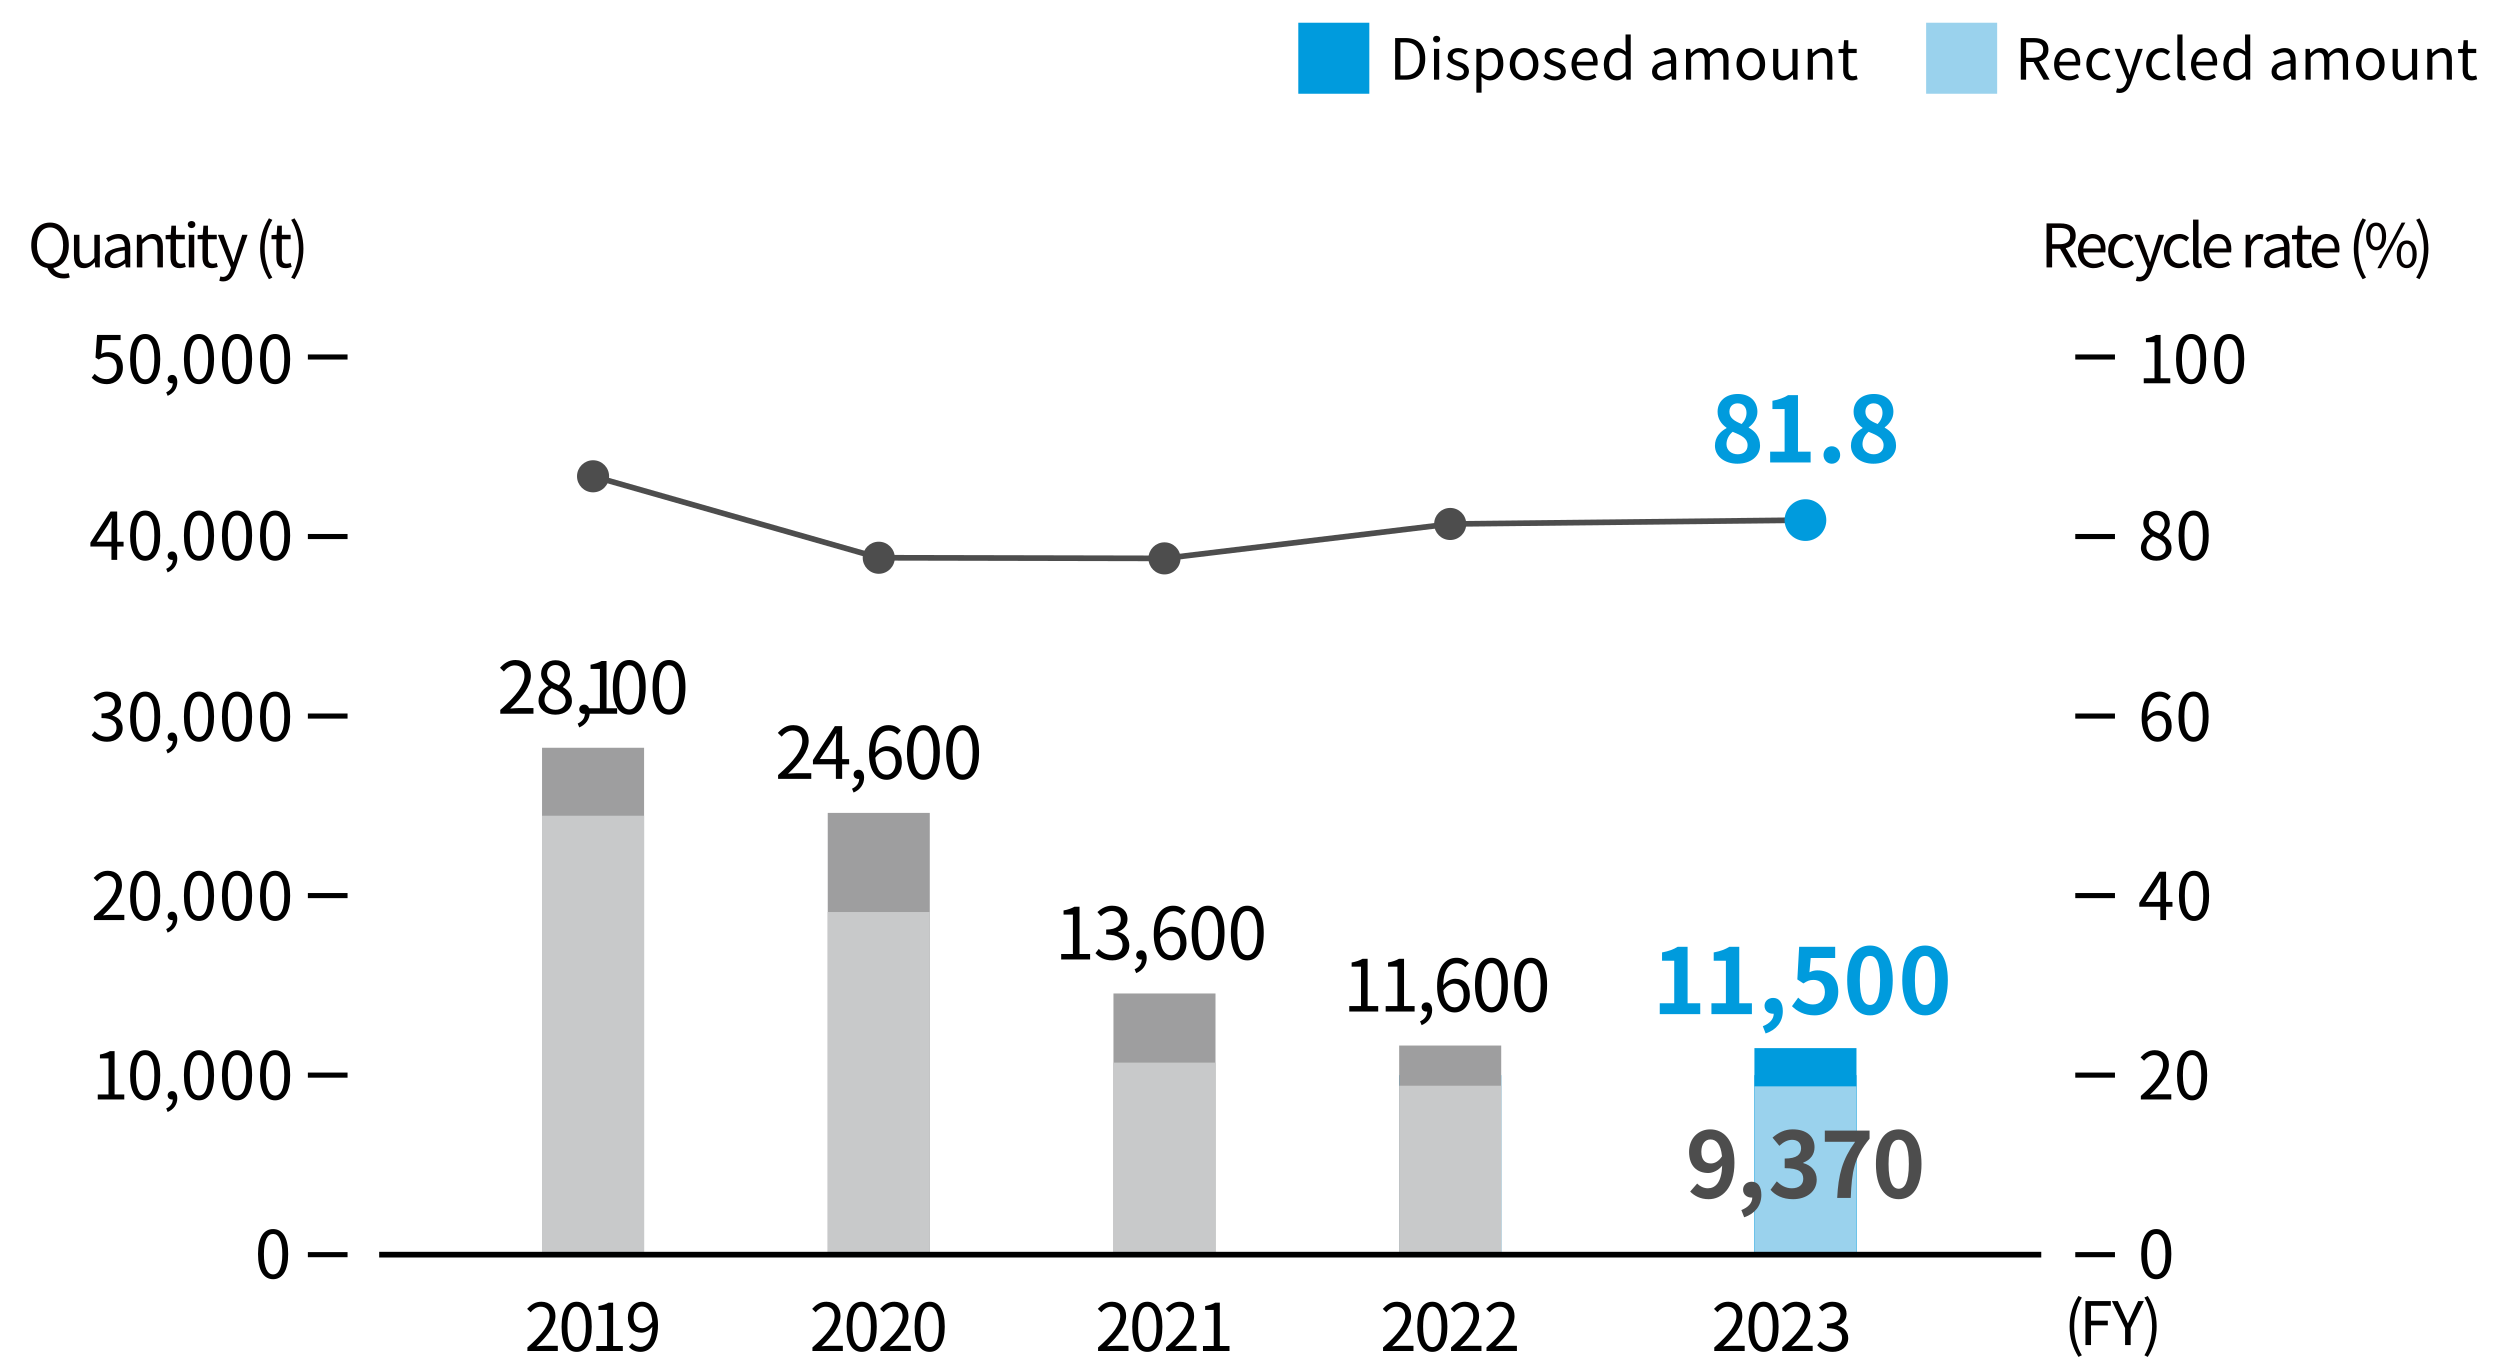 <svg viewBox="0 0 440 240" xmlns="http://www.w3.org/2000/svg"><path d="m245.544 6.698h1.84c2.248 0 3.458 1.31 3.458 3.639s-1.21 3.688-3.418 3.688h-1.88v-7.326zm1.76 6.567c1.729 0 2.578-1.079 2.578-2.928 0-1.859-.85-2.889-2.578-2.889h-.83v5.816h.83z"/><path d="m252.215 6.889c0-.37.27-.59.629-.59s.63.22.63.59c0 .34-.27.589-.63.589s-.629-.249-.629-.589zm.17 1.709h.909v5.427h-.909z"/><path d="m254.524 13.404.45-.6c.47.38.959.64 1.609.64.719 0 1.069-.38 1.069-.85 0-.549-.64-.799-1.239-1.029-.76-.279-1.619-.649-1.619-1.568 0-.86.689-1.54 1.868-1.54.67 0 1.26.28 1.689.61l-.439.59c-.38-.28-.76-.48-1.25-.48-.68 0-.989.36-.989.78 0 .52.59.709 1.199.939.79.3 1.659.619 1.659 1.648 0 .88-.699 1.609-1.979 1.609-.77 0-1.51-.319-2.029-.75z"/><path d="m259.843 8.598h.749l.08.619h.03c.489-.399 1.099-.76 1.729-.76 1.399 0 2.159 1.1 2.159 2.769 0 1.859-1.109 2.929-2.358 2.929-.49 0-1.01-.229-1.5-.63l.021.95v1.839h-.909v-7.716zm3.798 2.638c0-1.2-.4-2.01-1.43-2.01-.46 0-.93.261-1.459.75v2.849c.489.42.97.569 1.329.569.899 0 1.56-.81 1.56-2.158z"/><path d="m265.72 11.315c0-1.809 1.189-2.858 2.519-2.858s2.519 1.05 2.519 2.858-1.189 2.839-2.519 2.839-2.519-1.039-2.519-2.839zm4.097 0c0-1.249-.64-2.099-1.579-2.099s-1.569.85-1.569 2.099.63 2.079 1.569 2.079 1.579-.829 1.579-2.079z"/><path d="m271.587 13.404.45-.6c.47.38.959.64 1.609.64.719 0 1.069-.38 1.069-.85 0-.549-.64-.799-1.239-1.029-.76-.279-1.619-.649-1.619-1.568 0-.86.689-1.54 1.868-1.54.67 0 1.26.28 1.689.61l-.439.59c-.38-.28-.76-.48-1.25-.48-.68 0-.989.36-.989.78 0 .52.59.709 1.199.939.79.3 1.659.619 1.659 1.648 0 .88-.699 1.609-1.979 1.609-.77 0-1.51-.319-2.029-.75z"/><path d="m276.583 11.315c0-1.759 1.189-2.858 2.448-2.858 1.38 0 2.159 1 2.159 2.549 0 .2-.02.39-.04.52h-3.658c.061 1.16.77 1.899 1.799 1.899.53 0 .96-.16 1.359-.43l.33.6c-.479.31-1.06.56-1.799.56-1.439 0-2.599-1.05-2.599-2.839zm3.808-.439c0-1.1-.499-1.688-1.349-1.688-.77 0-1.449.619-1.56 1.688h2.908z"/><path d="m282.268 11.315c0-1.759 1.109-2.858 2.35-2.858.639 0 1.049.24 1.528.64l-.05-.939v-2.089h.91v7.956h-.74l-.09-.64h-.02c-.43.42-1 .77-1.649.77-1.359 0-2.239-1.029-2.239-2.839zm3.828 1.331v-2.849c-.46-.41-.869-.57-1.319-.57-.879 0-1.569.84-1.569 2.079 0 1.31.54 2.089 1.5 2.089.499 0 .939-.25 1.389-.749z"/><path d="m290.759 12.615c0-1.18 1.029-1.77 3.338-2.029 0-.699-.23-1.369-1.119-1.369-.63 0-1.2.29-1.63.58l-.359-.63c.5-.319 1.27-.71 2.139-.71 1.319 0 1.879.89 1.879 2.229v3.338h-.749l-.08-.649h-.03c-.52.43-1.129.779-1.799.779-.909 0-1.589-.56-1.589-1.539zm3.338.09v-1.52c-1.829.221-2.449.67-2.449 1.37 0 .619.42.869.96.869.529 0 .959-.25 1.489-.72z"/><path d="m296.738 8.598h.749l.08.789h.03c.47-.52 1.039-.93 1.688-.93.83 0 1.279.4 1.499 1.04.561-.609 1.13-1.04 1.789-1.04 1.12 0 1.649.74 1.649 2.129v3.438h-.909v-3.318c0-1.02-.32-1.449-1.01-1.449-.42 0-.859.271-1.369.83v3.938h-.909v-3.318c0-1.02-.32-1.449-1.01-1.449-.41 0-.869.271-1.369.83v3.938h-.909v-5.427z"/><path d="m305.624 11.315c0-1.809 1.189-2.858 2.519-2.858s2.519 1.05 2.519 2.858-1.189 2.839-2.519 2.839-2.519-1.039-2.519-2.839zm4.098 0c0-1.249-.64-2.099-1.579-2.099s-1.569.85-1.569 2.099.63 2.079 1.569 2.079 1.579-.829 1.579-2.079z"/><path d="m312.066 12.035v-3.438h.909v3.328c0 1.009.3 1.439 1.02 1.439.56 0 .949-.271 1.47-.92v-3.848h.909v5.427h-.76l-.07-.85h-.029c-.51.59-1.05.979-1.799.979-1.14 0-1.649-.739-1.649-2.119z"/><path d="m318.163 8.598h.749l.08.779h.03c.52-.51 1.079-.92 1.818-.92 1.14 0 1.659.74 1.659 2.129v3.438h-.909v-3.318c0-1.02-.31-1.449-1.029-1.449-.56 0-.939.28-1.489.83v3.938h-.909z"/><path d="m324.398 12.346v-3.009h-.81v-.689l.85-.05.11-1.52h.76v1.52h1.469v.739h-1.469v3.028c0 .67.21 1.05.839 1.05.19 0 .44-.07.62-.141l.18.68c-.31.101-.67.2-.999.2-1.16 0-1.55-.72-1.55-1.809z"/><path d="m359.691 14.024-1.779-3.108h-1.319v3.108h-.93v-7.326h2.299c1.489 0 2.559.53 2.559 2.059 0 1.14-.659 1.819-1.659 2.06l1.879 3.208h-1.049zm-3.098-3.857h1.229c1.149 0 1.779-.46 1.779-1.41 0-.969-.63-1.309-1.779-1.309h-1.229z"/><path d="m361.523 11.315c0-1.759 1.189-2.858 2.448-2.858 1.38 0 2.159 1 2.159 2.549 0 .2-.02.39-.04.52h-3.658c.061 1.16.77 1.899 1.799 1.899.53 0 .96-.16 1.359-.43l.33.6c-.479.31-1.06.56-1.799.56-1.439 0-2.599-1.05-2.599-2.839zm3.808-.439c0-1.1-.499-1.688-1.349-1.688-.77 0-1.449.619-1.56 1.688h2.908z"/><path d="m367.198 11.315c0-1.809 1.229-2.858 2.618-2.858.71 0 1.199.3 1.59.64l-.47.61c-.32-.29-.65-.49-1.09-.49-.979 0-1.699.85-1.699 2.099s.68 2.079 1.68 2.079c.499 0 .939-.229 1.279-.539l.39.609c-.48.439-1.1.689-1.749.689-1.439 0-2.549-1.039-2.549-2.839z"/><path d="m372.424 16.253.18-.729c.109.04.27.09.41.09.619 0 1.009-.499 1.229-1.169l.12-.41-2.179-5.437h.949l1.109 3.019c.16.47.351 1.029.521 1.519h.05c.149-.489.31-1.039.459-1.519l.97-3.019h.89l-2.049 5.877c-.38 1.069-.939 1.889-2.019 1.889-.26 0-.47-.04-.64-.11z"/><path d="m377.725 11.315c0-1.809 1.229-2.858 2.618-2.858.71 0 1.199.3 1.59.64l-.47.61c-.32-.29-.65-.49-1.09-.49-.979 0-1.699.85-1.699 2.099s.68 2.079 1.68 2.079c.499 0 .939-.229 1.279-.539l.39.609c-.48.439-1.1.689-1.749.689-1.439 0-2.549-1.039-2.549-2.839z"/><path d="m383.214 12.945v-6.877h.909v6.937c0 .28.12.39.26.39.05 0 .09 0 .189-.02l.13.699c-.13.05-.289.08-.529.08-.68 0-.959-.439-.959-1.209z"/><path d="m385.619 11.315c0-1.759 1.189-2.858 2.448-2.858 1.38 0 2.159 1 2.159 2.549 0 .2-.02.39-.04.52h-3.658c.061 1.16.77 1.899 1.799 1.899.53 0 .96-.16 1.359-.43l.33.6c-.479.31-1.06.56-1.799.56-1.439 0-2.599-1.05-2.599-2.839zm3.808-.439c0-1.1-.499-1.688-1.349-1.688-.77 0-1.449.619-1.56 1.688h2.908z"/><path d="m391.304 11.315c0-1.759 1.109-2.858 2.349-2.858.641 0 1.05.24 1.529.64l-.05-.939v-2.089h.91v7.956h-.74l-.09-.64h-.02c-.43.42-1 .77-1.649.77-1.359 0-2.239-1.029-2.239-2.839zm3.828 1.331v-2.849c-.46-.41-.869-.57-1.319-.57-.879 0-1.569.84-1.569 2.079 0 1.31.54 2.089 1.5 2.089.499 0 .939-.25 1.389-.749z"/><path d="m399.795 12.615c0-1.18 1.029-1.77 3.338-2.029 0-.699-.23-1.369-1.119-1.369-.63 0-1.199.29-1.63.58l-.359-.63c.5-.319 1.27-.71 2.139-.71 1.319 0 1.879.89 1.879 2.229v3.338h-.749l-.08-.649h-.03c-.52.43-1.129.779-1.799.779-.909 0-1.589-.56-1.589-1.539zm3.338.09v-1.52c-1.829.221-2.449.67-2.449 1.37 0 .619.42.869.96.869.529 0 .959-.25 1.489-.72z"/><path d="m405.774 8.598h.749l.08.789h.03c.47-.52 1.039-.93 1.688-.93.83 0 1.279.4 1.499 1.04.561-.609 1.13-1.04 1.789-1.04 1.12 0 1.649.74 1.649 2.129v3.438h-.909v-3.318c0-1.02-.32-1.449-1.01-1.449-.42 0-.859.271-1.369.83v3.938h-.909v-3.318c0-1.02-.32-1.449-1.01-1.449-.41 0-.869.271-1.369.83v3.938h-.909v-5.427z"/><path d="m414.659 11.315c0-1.809 1.189-2.858 2.519-2.858s2.519 1.05 2.519 2.858-1.189 2.839-2.519 2.839-2.519-1.039-2.519-2.839zm4.098 0c0-1.249-.64-2.099-1.579-2.099s-1.569.85-1.569 2.099.63 2.079 1.569 2.079 1.579-.829 1.579-2.079z"/><path d="m421.102 12.035v-3.438h.909v3.328c0 1.009.3 1.439 1.02 1.439.56 0 .949-.271 1.47-.92v-3.848h.909v5.427h-.76l-.07-.85h-.029c-.51.59-1.05.979-1.799.979-1.14 0-1.649-.739-1.649-2.119z"/><path d="m427.198 8.598h.749l.08.779h.03c.52-.51 1.079-.92 1.818-.92 1.14 0 1.659.74 1.659 2.129v3.438h-.909v-3.318c0-1.02-.31-1.449-1.029-1.449-.56 0-.939.28-1.489.83v3.938h-.909z"/><path d="m433.435 12.346v-3.009h-.81v-.689l.85-.05.11-1.52h.76v1.52h1.469v.739h-1.469v3.028c0 .67.21 1.05.839 1.05.19 0 .44-.07.62-.141l.18.68c-.31.101-.67.2-.999.2-1.16 0-1.55-.72-1.55-1.809z"/><path d="m228.5 4h12.5v12.5h-12.5z" fill="#009bdd"/><path d="m339 4h12.5v12.5h-12.5z" fill="#9ad2ed"/><path d="m364.254 233.448c0-2.069.58-3.78 1.552-5.354l.603.274c-.919 1.511-1.352 3.284-1.352 5.079s.433 3.58 1.352 5.079l-.603.285c-.972-1.584-1.552-3.284-1.552-5.364z"/><path d="m367.036 228.992h4.467v.824h-3.484v2.618h2.956v.824h-2.956v3.474h-.982v-7.74z"/><path d="m374.014 233.723-2.323-4.73h1.046l.992 2.187c.254.569.485 1.108.76 1.689h.043c.274-.581.538-1.12.771-1.689l1.003-2.187h1.014l-2.322 4.73v3.01h-.982v-3.01z"/><path d="m377.417 238.527c.908-1.499 1.352-3.284 1.352-5.079s-.443-3.568-1.352-5.079l.591-.274c.982 1.573 1.563 3.284 1.563 5.354 0 2.08-.581 3.78-1.563 5.364l-.591-.285z"/><g fill="#040000"><path d="m12.279 48.834c-.231.085-.644.17-1.108.17-1.426 0-2.407-.771-2.84-1.838-1.689-.232-2.83-1.731-2.83-4.002 0-2.481 1.362-3.991 3.305-3.991s3.305 1.51 3.305 3.991c0 2.229-1.098 3.706-2.734 3.991.349.687 1.056 1.035 1.9 1.035.349 0 .612-.053.813-.116zm-3.473-2.438c1.384 0 2.302-1.257 2.302-3.231 0-1.942-.918-3.136-2.302-3.136-1.394 0-2.302 1.193-2.302 3.136 0 1.975.908 3.231 2.302 3.231z"/><path d="m13.015 44.959v-3.632h.961v3.516c0 1.066.317 1.521 1.077 1.521.592 0 1.003-.285 1.553-.971v-4.065h.96v5.733h-.802l-.074-.897h-.031c-.539.623-1.109 1.035-1.901 1.035-1.203 0-1.742-.782-1.742-2.239z"/><path d="m18.438 45.571c0-1.245 1.088-1.868 3.526-2.144 0-.738-.242-1.446-1.183-1.446-.665 0-1.267.307-1.721.612l-.38-.665c.527-.338 1.341-.75 2.259-.75 1.395 0 1.985.94 1.985 2.355v3.526h-.792l-.084-.687h-.032c-.549.454-1.193.824-1.9.824-.961 0-1.679-.592-1.679-1.627zm3.527.096v-1.605c-1.932.232-2.587.708-2.587 1.447 0 .654.443.918 1.014.918.56 0 1.014-.264 1.573-.76z"/><path d="m24.086 41.327h.792l.085.823h.031c.55-.538 1.141-.972 1.922-.972 1.204 0 1.753.782 1.753 2.249v3.633h-.961v-3.506c0-1.077-.327-1.531-1.088-1.531-.591 0-.992.296-1.573.877v4.16h-.961z"/><path d="m30.008 45.287v-3.179h-.855v-.729l.897-.053.116-1.605h.803v1.605h1.552v.781h-1.552v3.199c0 .708.222 1.108.887 1.108.201 0 .465-.073.655-.147l.189.718c-.327.105-.707.212-1.056.212-1.225 0-1.637-.761-1.637-1.911z"/><path d="m33.05 39.521c0-.391.285-.623.665-.623s.666.232.666.623c0 .359-.285.623-.666.623s-.665-.264-.665-.623zm.179 1.806h.961v5.733h-.961z"/><path d="m35.639 45.287v-3.179h-.854v-.729l.897-.053.116-1.605h.802v1.605h1.553v.781h-1.553v3.199c0 .708.222 1.108.888 1.108.2 0 .464-.073.654-.147l.19.718c-.328.105-.708.212-1.057.212-1.225 0-1.637-.761-1.637-1.911z"/><path d="m38.6 49.415.189-.771c.116.042.285.095.434.095.654 0 1.066-.527 1.299-1.235l.126-.433-2.302-5.744h1.003l1.173 3.188c.169.496.369 1.088.549 1.605h.053c.158-.518.327-1.099.485-1.605l1.024-3.188h.939l-2.164 6.209c-.401 1.13-.992 1.995-2.133 1.995-.274 0-.496-.042-.676-.116z"/><path d="m45.779 43.776c0-2.069.581-3.78 1.552-5.354l.603.274c-.919 1.511-1.352 3.284-1.352 5.079s.433 3.58 1.352 5.079l-.603.285c-.971-1.584-1.552-3.284-1.552-5.364z"/><path d="m48.643 45.287v-3.179h-.855v-.729l.897-.053.116-1.605h.803v1.605h1.552v.781h-1.552v3.199c0 .708.222 1.108.887 1.108.201 0 .465-.073.655-.147l.189.718c-.327.105-.707.212-1.056.212-1.225 0-1.637-.761-1.637-1.911z"/><path d="m51.247 48.855c.908-1.499 1.352-3.284 1.352-5.079s-.443-3.568-1.352-5.079l.592-.274c.981 1.573 1.562 3.284 1.562 5.354 0 2.08-.581 3.78-1.562 5.364l-.592-.285z"/><path d="m364.446 47.061-1.88-3.284h-1.394v3.284h-.982v-7.74h2.429c1.573 0 2.703.561 2.703 2.176 0 1.203-.697 1.922-1.753 2.175l1.985 3.39h-1.108zm-3.273-4.077h1.299c1.214 0 1.879-.485 1.879-1.488 0-1.024-.665-1.384-1.879-1.384h-1.299z"/><path d="m365.713 44.199c0-1.858 1.257-3.021 2.588-3.021 1.457 0 2.28 1.057 2.28 2.693 0 .211-.021.411-.042.549h-3.865c.063 1.225.813 2.006 1.901 2.006.56 0 1.014-.169 1.436-.454l.349.634c-.507.327-1.119.592-1.9.592-1.521 0-2.746-1.109-2.746-2.999zm4.023-.465c0-1.161-.528-1.784-1.426-1.784-.812 0-1.531.654-1.646 1.784z"/><path d="m371.044 44.199c0-1.911 1.299-3.021 2.767-3.021.75 0 1.268.317 1.68.676l-.497.645c-.338-.307-.687-.518-1.15-.518-1.035 0-1.795.897-1.795 2.218s.718 2.196 1.773 2.196c.528 0 .993-.243 1.352-.57l.412.644c-.507.465-1.162.729-1.848.729-1.521 0-2.693-1.099-2.693-2.999z"/><path d="m375.902 49.415.19-.771c.116.042.285.095.433.095.654 0 1.066-.527 1.299-1.235l.127-.433-2.302-5.744h1.003l1.172 3.188c.169.496.369 1.088.549 1.605h.053c.158-.518.327-1.099.486-1.605l1.023-3.188h.94l-2.165 6.209c-.401 1.13-.992 1.995-2.133 1.995-.274 0-.496-.042-.676-.116z"/><path d="m380.839 44.199c0-1.911 1.299-3.021 2.767-3.021.75 0 1.268.317 1.68.676l-.497.645c-.338-.307-.687-.518-1.15-.518-1.035 0-1.795.897-1.795 2.218s.718 2.196 1.773 2.196c.528 0 .993-.243 1.352-.57l.412.644c-.507.465-1.162.729-1.848.729-1.521 0-2.693-1.099-2.693-2.999z"/><path d="m385.974 45.92v-7.265h.961v7.328c0 .296.126.412.274.412.053 0 .095 0 .2-.021l.138.739c-.138.053-.307.085-.56.085-.718 0-1.014-.465-1.014-1.278z"/><path d="m387.85 44.199c0-1.858 1.257-3.021 2.588-3.021 1.457 0 2.28 1.057 2.28 2.693 0 .211-.021.411-.042.549h-3.865c.063 1.225.813 2.006 1.901 2.006.56 0 1.014-.169 1.436-.454l.349.634c-.507.327-1.119.592-1.9.592-1.521 0-2.746-1.109-2.746-2.999zm4.023-.465c0-1.161-.528-1.784-1.426-1.784-.812 0-1.531.654-1.646 1.784z"/><path d="m395.23 41.327h.792l.084 1.045h.032c.4-.729.981-1.193 1.626-1.193.253 0 .433.032.612.127l-.18.845c-.19-.074-.327-.095-.56-.095-.476 0-1.066.338-1.446 1.319v3.686h-.961v-5.733z"/><path d="m398.471 45.571c0-1.245 1.088-1.868 3.527-2.144 0-.738-.243-1.446-1.184-1.446-.665 0-1.267.307-1.721.612l-.38-.665c.527-.338 1.341-.75 2.26-.75 1.394 0 1.984.94 1.984 2.355v3.526h-.792l-.084-.687h-.031c-.55.454-1.193.824-1.901.824-.961 0-1.679-.592-1.679-1.627zm3.527.096v-1.605c-1.933.232-2.588.708-2.588 1.447 0 .654.444.918 1.014.918.561 0 1.014-.264 1.574-.76z"/><path d="m404.246 45.287v-3.179h-.855v-.729l.897-.053.116-1.605h.803v1.605h1.552v.781h-1.552v3.199c0 .708.222 1.108.887 1.108.2 0 .465-.073.654-.147l.19.718c-.327.105-.708.212-1.056.212-1.226 0-1.637-.761-1.637-1.911z"/><path d="m406.885 44.199c0-1.858 1.257-3.021 2.588-3.021 1.457 0 2.28 1.057 2.28 2.693 0 .211-.021.411-.042.549h-3.865c.063 1.225.813 2.006 1.901 2.006.56 0 1.014-.169 1.436-.454l.349.634c-.507.327-1.119.592-1.9.592-1.521 0-2.746-1.109-2.746-2.999zm4.023-.465c0-1.161-.528-1.784-1.426-1.784-.812 0-1.531.654-1.646 1.784z"/><path d="m414.267 43.776c0-2.069.58-3.78 1.552-5.354l.602.274c-.918 1.511-1.352 3.284-1.352 5.079s.434 3.58 1.352 5.079l-.602.285c-.972-1.584-1.552-3.284-1.552-5.364z"/><path d="m416.44 41.602c0-1.553.696-2.429 1.753-2.429 1.066 0 1.763.876 1.763 2.429 0 1.562-.696 2.46-1.763 2.46-1.057 0-1.753-.897-1.753-2.46zm2.788 0c0-1.235-.422-1.837-1.034-1.837-.603 0-1.024.602-1.024 1.837s.422 1.858 1.024 1.858c.612 0 1.034-.623 1.034-1.858zm3.463-2.429h.654l-4.276 8.025h-.645zm-.866 5.575c0-1.552.708-2.429 1.764-2.429s1.753.877 1.753 2.429c0 1.562-.697 2.45-1.753 2.45s-1.764-.888-1.764-2.45zm2.788 0c0-1.235-.423-1.837-1.024-1.837-.612 0-1.035.602-1.035 1.837s.423 1.858 1.035 1.858c.602 0 1.024-.623 1.024-1.858z"/><path d="m425.244 48.855c.908-1.499 1.352-3.284 1.352-5.079s-.443-3.568-1.352-5.079l.591-.274c.982 1.573 1.563 3.284 1.563 5.354 0 2.08-.581 3.78-1.563 5.364l-.591-.285z"/></g><path d="m61.169 94.429h-6.984" fill="none" stroke="#000" stroke-miterlimit="10" stroke-width=".898"/><path d="m61.169 62.831h-6.984" fill="none" stroke="#000" stroke-miterlimit="10" stroke-width=".898"/><path d="m61.169 126.026h-6.984" fill="none" stroke="#000" stroke-miterlimit="10" stroke-width=".898"/><path d="m61.169 220.82h-6.984" fill="none" stroke="#000" stroke-miterlimit="10" stroke-width=".898"/><path d="m45.413 220.705c0-2.961 1.033-4.389 2.659-4.389 1.614 0 2.647 1.439 2.647 4.389s-1.033 4.437-2.647 4.437c-1.626 0-2.659-1.476-2.659-4.437zm4.274 0c0-2.484-.65-3.529-1.614-3.529-.976 0-1.626 1.045-1.626 3.529 0 2.509.65 3.589 1.626 3.589.964 0 1.614-1.08 1.614-3.589z"/><path d="m16.136 66.483.522-.696c.487.487 1.103.94 2.09.94.999 0 1.812-.767 1.812-2.009 0-1.22-.696-1.939-1.765-1.939-.569 0-.93.174-1.417.499l-.569-.348.268-3.983h4.146v.906h-3.217l-.209 2.461c.372-.209.755-.336 1.266-.336 1.417 0 2.566.836 2.566 2.705s-1.347 2.927-2.787 2.927c-1.323 0-2.137-.558-2.705-1.127z"/><path d="m22.894 63.174c0-2.961 1.033-4.389 2.659-4.389 1.614 0 2.647 1.439 2.647 4.389s-1.033 4.437-2.647 4.437c-1.626 0-2.659-1.476-2.659-4.437zm4.273 0c0-2.484-.65-3.529-1.614-3.529-.976 0-1.626 1.045-1.626 3.529 0 2.509.65 3.589 1.626 3.589.964 0 1.614-1.08 1.614-3.589z"/><path d="m29.252 69.038c.72-.313 1.149-.871 1.161-1.579-.047.012-.081.012-.128.012-.406 0-.777-.256-.777-.743 0-.453.371-.743.801-.743.558 0 .895.476.895 1.254 0 1.115-.65 1.985-1.695 2.427l-.256-.627z"/><path d="m32.37 63.174c0-2.961 1.034-4.389 2.659-4.389 1.614 0 2.647 1.439 2.647 4.389s-1.033 4.437-2.647 4.437c-1.625 0-2.659-1.476-2.659-4.437zm4.274 0c0-2.484-.65-3.529-1.614-3.529-.975 0-1.625 1.045-1.625 3.529 0 2.509.65 3.589 1.625 3.589.964 0 1.614-1.08 1.614-3.589z"/><path d="m39.065 63.174c0-2.961 1.034-4.389 2.659-4.389 1.614 0 2.647 1.439 2.647 4.389s-1.033 4.437-2.647 4.437c-1.625 0-2.659-1.476-2.659-4.437zm4.274 0c0-2.484-.65-3.529-1.614-3.529-.975 0-1.625 1.045-1.625 3.529 0 2.509.65 3.589 1.625 3.589.964 0 1.614-1.08 1.614-3.589z"/><path d="m45.761 63.174c0-2.961 1.034-4.389 2.659-4.389 1.614 0 2.647 1.439 2.647 4.389s-1.033 4.437-2.647 4.437c-1.625 0-2.659-1.476-2.659-4.437zm4.273 0c0-2.484-.65-3.529-1.614-3.529-.975 0-1.625 1.045-1.625 3.529 0 2.509.65 3.589 1.625 3.589.964 0 1.614-1.08 1.614-3.589z"/><path d="m21.75 96.191h-1.127v2.346h-1.01v-2.346h-3.704v-.696l3.541-5.47h1.173v5.318h1.127zm-2.137-.847v-2.612c0-.418.046-1.104.069-1.545h-.047c-.209.418-.44.836-.685 1.254l-1.939 2.903z"/><path d="m22.892 94.252c0-2.961 1.034-4.389 2.659-4.389 1.614 0 2.647 1.439 2.647 4.389s-1.033 4.437-2.647 4.437c-1.625 0-2.659-1.476-2.659-4.437zm4.273 0c0-2.484-.65-3.529-1.614-3.529-.975 0-1.625 1.045-1.625 3.529 0 2.509.65 3.589 1.625 3.589.964 0 1.614-1.08 1.614-3.589z"/><path d="m29.25 100.116c.721-.313 1.15-.871 1.162-1.579-.047.012-.082.012-.128.012-.406 0-.778-.256-.778-.743 0-.453.372-.743.801-.743.558 0 .895.476.895 1.254 0 1.115-.65 1.985-1.695 2.427l-.256-.627z"/><path d="m32.369 94.252c0-2.961 1.033-4.389 2.659-4.389 1.614 0 2.647 1.439 2.647 4.389s-1.033 4.437-2.647 4.437c-1.626 0-2.659-1.476-2.659-4.437zm4.274 0c0-2.484-.65-3.529-1.614-3.529-.976 0-1.626 1.045-1.626 3.529 0 2.509.65 3.589 1.626 3.589.964 0 1.614-1.08 1.614-3.589z"/><path d="m39.064 94.252c0-2.961 1.033-4.389 2.659-4.389 1.614 0 2.647 1.439 2.647 4.389s-1.033 4.437-2.647 4.437c-1.626 0-2.659-1.476-2.659-4.437zm4.274 0c0-2.484-.65-3.529-1.614-3.529-.976 0-1.626 1.045-1.626 3.529 0 2.509.65 3.589 1.626 3.589.964 0 1.614-1.08 1.614-3.589z"/><path d="m45.76 94.252c0-2.961 1.034-4.389 2.659-4.389 1.614 0 2.647 1.439 2.647 4.389s-1.033 4.437-2.647 4.437c-1.625 0-2.659-1.476-2.659-4.437zm4.273 0c0-2.484-.65-3.529-1.614-3.529-.975 0-1.625 1.045-1.625 3.529 0 2.509.65 3.589 1.625 3.589.964 0 1.614-1.08 1.614-3.589z"/><path d="m16.134 129.387.534-.697c.499.522 1.149.976 2.113.976 1.011 0 1.73-.604 1.73-1.579 0-1.022-.686-1.707-2.647-1.707v-.812c1.753 0 2.357-.709 2.357-1.626 0-.824-.558-1.347-1.44-1.37-.685.023-1.289.371-1.765.848l-.569-.674c.639-.592 1.394-1.021 2.381-1.021 1.428 0 2.473.766 2.473 2.137 0 1.033-.615 1.718-1.521 2.055v.047c1.01.232 1.812.998 1.812 2.159 0 1.521-1.22 2.428-2.729 2.428-1.335 0-2.171-.558-2.729-1.161z"/><path d="m22.892 126.111c0-2.961 1.034-4.389 2.659-4.389 1.614 0 2.647 1.439 2.647 4.389s-1.033 4.437-2.647 4.437c-1.625 0-2.659-1.476-2.659-4.437zm4.273 0c0-2.484-.65-3.529-1.614-3.529-.975 0-1.625 1.045-1.625 3.529 0 2.509.65 3.589 1.625 3.589.964 0 1.614-1.08 1.614-3.589z"/><path d="m29.25 131.976c.721-.313 1.15-.871 1.162-1.579-.047.012-.082.012-.128.012-.406 0-.778-.256-.778-.743 0-.453.372-.743.801-.743.558 0 .895.476.895 1.254 0 1.115-.65 1.985-1.695 2.427l-.256-.627z"/><path d="m32.369 126.111c0-2.961 1.033-4.389 2.659-4.389 1.614 0 2.647 1.439 2.647 4.389s-1.033 4.437-2.647 4.437c-1.626 0-2.659-1.476-2.659-4.437zm4.274 0c0-2.484-.65-3.529-1.614-3.529-.976 0-1.626 1.045-1.626 3.529 0 2.509.65 3.589 1.626 3.589.964 0 1.614-1.08 1.614-3.589z"/><path d="m39.064 126.111c0-2.961 1.033-4.389 2.659-4.389 1.614 0 2.647 1.439 2.647 4.389s-1.033 4.437-2.647 4.437c-1.626 0-2.659-1.476-2.659-4.437zm4.274 0c0-2.484-.65-3.529-1.614-3.529-.976 0-1.626 1.045-1.626 3.529 0 2.509.65 3.589 1.626 3.589.964 0 1.614-1.08 1.614-3.589z"/><path d="m45.76 126.111c0-2.961 1.033-4.389 2.659-4.389 1.614 0 2.647 1.439 2.647 4.389s-1.033 4.437-2.647 4.437c-1.626 0-2.659-1.476-2.659-4.437zm4.273 0c0-2.484-.65-3.529-1.614-3.529-.976 0-1.626 1.045-1.626 3.529 0 2.509.65 3.589 1.626 3.589.964 0 1.614-1.08 1.614-3.589z"/><path d="m61.169 157.624h-6.984" fill="none" stroke="#000" stroke-miterlimit="10" stroke-width=".898"/><path d="m16.527 161.306c2.671-2.334 3.902-4.029 3.902-5.492 0-.976-.512-1.685-1.568-1.685-.696 0-1.3.43-1.765.987l-.615-.604c.696-.755 1.428-1.254 2.508-1.254 1.521 0 2.474.998 2.474 2.52 0 1.695-1.335 3.426-3.333 5.318.441-.035.964-.081 1.394-.081h2.357v.917h-5.354v-.627z"/><path d="m22.892 157.647c0-2.961 1.034-4.389 2.659-4.389 1.614 0 2.647 1.439 2.647 4.389s-1.033 4.437-2.647 4.437c-1.625 0-2.659-1.476-2.659-4.437zm4.273 0c0-2.484-.65-3.529-1.614-3.529-.975 0-1.625 1.045-1.625 3.529 0 2.509.65 3.589 1.625 3.589.964 0 1.614-1.08 1.614-3.589z"/><path d="m29.25 163.512c.721-.313 1.15-.871 1.162-1.579-.047.012-.082.012-.128.012-.406 0-.778-.256-.778-.743 0-.453.372-.743.801-.743.558 0 .895.476.895 1.254 0 1.115-.65 1.985-1.695 2.427l-.256-.627z"/><path d="m32.369 157.647c0-2.961 1.033-4.389 2.659-4.389 1.614 0 2.647 1.439 2.647 4.389s-1.033 4.437-2.647 4.437c-1.626 0-2.659-1.476-2.659-4.437zm4.274 0c0-2.484-.65-3.529-1.614-3.529-.976 0-1.626 1.045-1.626 3.529 0 2.509.65 3.589 1.626 3.589.964 0 1.614-1.08 1.614-3.589z"/><path d="m39.064 157.647c0-2.961 1.033-4.389 2.659-4.389 1.614 0 2.647 1.439 2.647 4.389s-1.033 4.437-2.647 4.437c-1.626 0-2.659-1.476-2.659-4.437zm4.274 0c0-2.484-.65-3.529-1.614-3.529-.976 0-1.626 1.045-1.626 3.529 0 2.509.65 3.589 1.626 3.589.964 0 1.614-1.08 1.614-3.589z"/><path d="m45.76 157.647c0-2.961 1.034-4.389 2.659-4.389 1.614 0 2.647 1.439 2.647 4.389s-1.033 4.437-2.647 4.437c-1.625 0-2.659-1.476-2.659-4.437zm4.273 0c0-2.484-.65-3.529-1.614-3.529-.975 0-1.625 1.045-1.625 3.529 0 2.509.65 3.589 1.625 3.589.964 0 1.614-1.08 1.614-3.589z"/><path d="m61.169 189.222h-6.984" fill="none" stroke="#000" stroke-miterlimit="10" stroke-width=".898"/><path d="m372.233 94.429h-6.985" fill="none" stroke="#000" stroke-miterlimit="10" stroke-width=".898"/><path d="m372.233 62.831h-6.985" fill="none" stroke="#000" stroke-miterlimit="10" stroke-width=".898"/><path d="m372.233 126.026h-6.985" fill="none" stroke="#000" stroke-miterlimit="10" stroke-width=".898"/><path d="m372.233 220.82h-6.985" fill="none" stroke="#000" stroke-miterlimit="10" stroke-width=".898"/><path d="m372.233 157.624h-6.985" fill="none" stroke="#000" stroke-miterlimit="10" stroke-width=".898"/><path d="m372.233 189.222h-6.985" fill="none" stroke="#000" stroke-miterlimit="10" stroke-width=".898"/><path d="m301.71 237.154c2.671-2.334 3.901-4.029 3.901-5.492 0-.976-.511-1.684-1.567-1.684-.696 0-1.301.429-1.765.986l-.615-.604c.696-.755 1.428-1.254 2.508-1.254 1.521 0 2.474.998 2.474 2.52 0 1.695-1.336 3.426-3.333 5.318.441-.035.964-.081 1.394-.081h2.357v.917h-5.354v-.627z"/><path d="m307.726 233.496c0-2.961 1.033-4.389 2.659-4.389 1.613 0 2.647 1.439 2.647 4.389s-1.034 4.437-2.647 4.437c-1.626 0-2.659-1.476-2.659-4.437zm4.272 0c0-2.484-.649-3.529-1.613-3.529-.976 0-1.626 1.045-1.626 3.529 0 2.509.65 3.589 1.626 3.589.964 0 1.613-1.08 1.613-3.589z"/><path d="m313.676 237.154c2.671-2.334 3.901-4.029 3.901-5.492 0-.976-.511-1.684-1.567-1.684-.696 0-1.301.429-1.765.986l-.615-.604c.696-.755 1.428-1.254 2.508-1.254 1.521 0 2.474.998 2.474 2.52 0 1.695-1.336 3.426-3.333 5.318.441-.035.964-.081 1.394-.081h2.357v.917h-5.354v-.627z"/><path d="m319.828 236.771.534-.697c.499.522 1.149.976 2.113.976 1.01 0 1.73-.604 1.73-1.579 0-1.022-.686-1.707-2.647-1.707v-.812c1.753 0 2.356-.709 2.356-1.626 0-.824-.557-1.347-1.439-1.37-.686.023-1.289.371-1.765.848l-.569-.674c.639-.592 1.394-1.021 2.38-1.021 1.429 0 2.474.766 2.474 2.137 0 1.033-.615 1.718-1.521 2.055v.047c1.011.232 1.812.998 1.812 2.159 0 1.521-1.219 2.428-2.729 2.428-1.335 0-2.171-.558-2.729-1.161z"/><path d="m237.471 177.065h2.064v-6.928h-1.646v-.734c.823-.151 1.419-.367 1.925-.658h.887v8.32h1.862v.963h-5.092z"/><path d="m243.88 177.065h2.064v-6.928h-1.646v-.734c.823-.151 1.419-.367 1.925-.658h.887v8.32h1.862v.963h-5.092z"/><path d="m249.928 179.751c.785-.342 1.254-.95 1.267-1.723-.051.013-.089.013-.139.013-.443 0-.849-.278-.849-.811 0-.494.405-.811.873-.811.608 0 .976.52.976 1.368 0 1.216-.709 2.165-1.849 2.646l-.279-.684z"/><path d="m257.896 170.239c-.367-.443-.925-.709-1.494-.709-1.267 0-2.344.976-2.394 3.862.569-.696 1.38-1.127 2.114-1.127 1.571 0 2.571.976 2.571 2.913 0 1.799-1.216 3.015-2.659 3.015-1.786 0-3.104-1.533-3.104-4.598 0-3.635 1.634-5.028 3.433-5.028.962 0 1.659.405 2.165.95l-.633.722zm-.292 4.94c0-1.254-.545-2.052-1.672-2.052-.583 0-1.292.329-1.899 1.19.139 1.925.835 2.977 2.001 2.977.886 0 1.57-.849 1.57-2.115z"/><path d="m259.599 173.355c0-3.23 1.128-4.788 2.9-4.788 1.761 0 2.888 1.57 2.888 4.788s-1.127 4.838-2.888 4.838c-1.772 0-2.9-1.608-2.9-4.838zm4.661 0c0-2.711-.709-3.851-1.761-3.851-1.063 0-1.772 1.14-1.772 3.851 0 2.735.709 3.913 1.772 3.913 1.052 0 1.761-1.178 1.761-3.913z"/><path d="m266.499 173.355c0-3.23 1.128-4.788 2.9-4.788 1.761 0 2.888 1.57 2.888 4.788s-1.127 4.838-2.888 4.838c-1.772 0-2.9-1.608-2.9-4.838zm4.661 0c0-2.711-.709-3.851-1.761-3.851-1.063 0-1.772 1.14-1.772 3.851 0 2.735.709 3.913 1.772 3.913 1.052 0 1.761-1.178 1.761-3.913z"/><path d="m243.417 237.155c2.671-2.334 3.901-4.029 3.901-5.492 0-.976-.511-1.685-1.567-1.685-.696 0-1.301.43-1.765.987l-.615-.604c.696-.755 1.428-1.254 2.508-1.254 1.521 0 2.474.998 2.474 2.52 0 1.695-1.336 3.426-3.333 5.318.441-.035.964-.081 1.394-.081h2.357v.917h-5.354v-.627z"/><path d="m249.433 233.497c0-2.961 1.033-4.389 2.659-4.389 1.613 0 2.647 1.439 2.647 4.389s-1.034 4.437-2.647 4.437c-1.626 0-2.659-1.476-2.659-4.437zm4.272 0c0-2.484-.649-3.529-1.613-3.529-.976 0-1.626 1.045-1.626 3.529 0 2.509.65 3.589 1.626 3.589.964 0 1.613-1.08 1.613-3.589z"/><path d="m255.383 237.155c2.671-2.334 3.901-4.029 3.901-5.492 0-.976-.511-1.685-1.567-1.685-.696 0-1.301.43-1.765.987l-.615-.604c.696-.755 1.428-1.254 2.508-1.254 1.521 0 2.474.998 2.474 2.52 0 1.695-1.336 3.426-3.333 5.318.441-.035.964-.081 1.394-.081h2.357v.917h-5.354v-.627z"/><path d="m261.622 237.155c2.671-2.334 3.901-4.029 3.901-5.492 0-.976-.511-1.685-1.567-1.685-.696 0-1.301.43-1.765.987l-.615-.604c.696-.755 1.428-1.254 2.508-1.254 1.521 0 2.474.998 2.474 2.52 0 1.695-1.336 3.426-3.333 5.318.441-.035.964-.081 1.394-.081h2.357v.917h-5.354v-.627z"/><path d="m193.26 237.155c2.671-2.334 3.901-4.029 3.901-5.492 0-.976-.511-1.685-1.567-1.685-.696 0-1.301.43-1.765.987l-.615-.604c.696-.755 1.428-1.254 2.508-1.254 1.521 0 2.474.998 2.474 2.52 0 1.695-1.336 3.426-3.333 5.318.441-.035.964-.081 1.394-.081h2.357v.917h-5.354v-.627z"/><path d="m199.275 233.497c0-2.961 1.033-4.389 2.659-4.389 1.613 0 2.647 1.439 2.647 4.389s-1.034 4.437-2.647 4.437c-1.626 0-2.659-1.476-2.659-4.437zm4.273 0c0-2.484-.649-3.529-1.613-3.529-.976 0-1.626 1.045-1.626 3.529 0 2.509.65 3.589 1.626 3.589.964 0 1.613-1.08 1.613-3.589z"/><path d="m205.226 237.155c2.671-2.334 3.901-4.029 3.901-5.492 0-.976-.511-1.685-1.567-1.685-.696 0-1.301.43-1.765.987l-.615-.604c.696-.755 1.428-1.254 2.508-1.254 1.521 0 2.474.998 2.474 2.52 0 1.695-1.336 3.426-3.333 5.318.441-.035.964-.081 1.394-.081h2.357v.917h-5.354v-.627z"/><path d="m211.723 236.899h1.894v-6.352h-1.51v-.674c.755-.139 1.301-.336 1.765-.604h.812v7.629h1.707v.883h-4.668v-.883z"/><path d="m92.821 237.154c2.671-2.334 3.902-4.029 3.902-5.492 0-.976-.512-1.684-1.568-1.684-.696 0-1.3.429-1.765.986l-.615-.604c.696-.755 1.428-1.254 2.508-1.254 1.521 0 2.474.998 2.474 2.52 0 1.695-1.335 3.426-3.333 5.318.441-.035.964-.081 1.394-.081h2.357v.917h-5.354v-.627z"/><path d="m98.837 233.496c0-2.961 1.034-4.389 2.659-4.389 1.614 0 2.647 1.439 2.647 4.389s-1.033 4.437-2.647 4.437c-1.625 0-2.659-1.476-2.659-4.437zm4.273 0c0-2.484-.65-3.529-1.614-3.529-.975 0-1.625 1.045-1.625 3.529 0 2.509.65 3.589 1.625 3.589.964 0 1.614-1.08 1.614-3.589z"/><path d="m104.948 236.898h1.893v-6.352h-1.509v-.674c.754-.139 1.3-.336 1.765-.604h.812v7.629h1.707v.883h-4.668v-.883z"/><path d="m111.253 236.399c.36.406.883.65 1.429.65 1.104 0 2.056-.906 2.137-3.554-.511.639-1.242 1.057-1.963 1.057-1.416 0-2.346-.917-2.346-2.682 0-1.649 1.115-2.764 2.438-2.764 1.638 0 2.857 1.347 2.857 4.053 0 3.448-1.486 4.772-3.089 4.772-.918 0-1.568-.372-2.044-.871l.58-.662zm3.554-3.773c-.116-1.754-.767-2.683-1.858-2.683-.812 0-1.439.767-1.439 1.928 0 1.149.511 1.893 1.521 1.893.568 0 1.207-.325 1.776-1.138z"/><path d="m142.987 237.154c2.671-2.334 3.901-4.029 3.901-5.492 0-.976-.511-1.684-1.567-1.684-.696 0-1.301.429-1.765.986l-.615-.604c.696-.755 1.428-1.254 2.508-1.254 1.521 0 2.474.998 2.474 2.52 0 1.695-1.336 3.426-3.333 5.318.441-.035.964-.081 1.394-.081h2.357v.917h-5.354v-.627z"/><path d="m149.003 233.496c0-2.961 1.033-4.389 2.659-4.389 1.613 0 2.647 1.439 2.647 4.389s-1.034 4.437-2.647 4.437c-1.626 0-2.659-1.476-2.659-4.437zm4.272 0c0-2.484-.649-3.529-1.613-3.529-.976 0-1.626 1.045-1.626 3.529 0 2.509.65 3.589 1.626 3.589.964 0 1.613-1.08 1.613-3.589z"/><path d="m154.953 237.154c2.671-2.334 3.901-4.029 3.901-5.492 0-.976-.511-1.684-1.567-1.684-.696 0-1.301.429-1.765.986l-.615-.604c.696-.755 1.428-1.254 2.508-1.254 1.521 0 2.474.998 2.474 2.52 0 1.695-1.336 3.426-3.333 5.318.441-.035.964-.081 1.394-.081h2.357v.917h-5.354v-.627z"/><path d="m160.969 233.496c0-2.961 1.033-4.389 2.659-4.389 1.613 0 2.647 1.439 2.647 4.389s-1.034 4.437-2.647 4.437c-1.626 0-2.659-1.476-2.659-4.437zm4.272 0c0-2.484-.649-3.529-1.613-3.529-.976 0-1.626 1.045-1.626 3.529 0 2.509.65 3.589 1.626 3.589.964 0 1.613-1.08 1.613-3.589z"/><path d="m88.051 124.938c2.913-2.546 4.255-4.395 4.255-5.991 0-1.063-.557-1.836-1.709-1.836-.761 0-1.419.469-1.926 1.076l-.671-.658c.76-.823 1.558-1.368 2.735-1.368 1.659 0 2.698 1.09 2.698 2.749 0 1.849-1.457 3.735-3.635 5.8.48-.038 1.051-.089 1.52-.089h2.57v1.001h-5.838v-.684z"/><path d="m94.779 123.316c0-1.241.861-2.103 1.71-2.559v-.063c-.685-.469-1.254-1.165-1.254-2.141 0-1.418 1.089-2.355 2.545-2.355 1.584 0 2.546 1.014 2.546 2.444 0 .976-.684 1.812-1.241 2.242v.063c.811.468 1.57 1.165 1.57 2.432 0 1.354-1.165 2.406-2.912 2.406-1.71 0-2.964-1.039-2.964-2.47zm4.775.038c0-1.241-1.14-1.71-2.457-2.242-.747.481-1.267 1.216-1.267 2.103 0 .988.823 1.71 1.938 1.71 1.064 0 1.786-.646 1.786-1.57zm-.215-4.648c0-.912-.583-1.659-1.584-1.659-.848 0-1.469.608-1.469 1.507 0 1.115 1.001 1.597 2.09 2.026.633-.557.963-1.19.963-1.874z"/><path d="m101.673 127.344c.785-.342 1.253-.95 1.266-1.723-.05.013-.088.013-.139.013-.443 0-.849-.278-.849-.811 0-.494.405-.811.874-.811.607 0 .975.52.975 1.368 0 1.216-.709 2.165-1.849 2.646l-.278-.684z"/><path d="m103.521 124.658h2.064v-6.928h-1.646v-.734c.823-.151 1.419-.367 1.926-.658h.887v8.32h1.861v.963h-5.092z"/><path d="m107.856 120.948c0-3.229 1.127-4.788 2.9-4.788 1.76 0 2.887 1.57 2.887 4.788s-1.127 4.838-2.887 4.838c-1.773 0-2.9-1.608-2.9-4.838zm4.661 0c0-2.711-.709-3.851-1.76-3.851-1.064 0-1.773 1.14-1.773 3.851 0 2.735.709 3.913 1.773 3.913 1.051 0 1.76-1.178 1.76-3.913z"/><path d="m114.851 120.948c0-3.229 1.127-4.788 2.9-4.788 1.761 0 2.888 1.57 2.888 4.788s-1.127 4.838-2.888 4.838c-1.773 0-2.9-1.608-2.9-4.838zm4.661 0c0-2.711-.71-3.851-1.761-3.851-1.063 0-1.773 1.14-1.773 3.851 0 2.735.71 3.913 1.773 3.913 1.051 0 1.761-1.178 1.761-3.913z"/><path d="m246.253 189.223h17.96v31.597h-17.96z" fill="#009bdd"/><path d="m246.253 184.014h17.96v36.806h-17.96z" fill="#9e9e9f"/><path d="m246.253 191.087h17.96v29.616h-17.96z" fill="#c8c9ca"/><path d="m292.119 176.578h2.545v-7.491h-2.145v-1.457c1.185-.224 2.001-.528 2.753-.992h1.745v9.94h2.225v1.904h-7.123z" fill="#009bdd"/><path d="m301.212 176.578h2.545v-7.491h-2.145v-1.457c1.185-.224 2.001-.528 2.753-.992h1.745v9.94h2.225v1.904h-7.123z" fill="#009bdd"/><path d="m310.255 180.611c1.232-.464 1.921-1.265 1.921-2.193h-.145c-.769 0-1.473-.496-1.473-1.393 0-.848.688-1.393 1.521-1.393 1.089 0 1.697.865 1.697 2.321 0 1.873-1.104 3.298-3.025 3.938z" fill="#009bdd"/><path d="m315.388 177.09 1.089-1.505c.672.656 1.504 1.201 2.608 1.201 1.232 0 2.098-.785 2.098-2.178 0-1.376-.801-2.145-2.001-2.145-.704 0-1.089.176-1.777.624l-1.072-.704.32-5.746h6.339v1.969h-4.306l-.225 2.513c.464-.224.881-.336 1.425-.336 1.984 0 3.649 1.185 3.649 3.762 0 2.641-1.953 4.161-4.146 4.161-1.873 0-3.121-.735-4.002-1.616z" fill="#009bdd"/><path d="m325.105 172.512c0-4.098 1.601-6.099 4.018-6.099 2.401 0 4.002 2.018 4.002 6.099s-1.601 6.194-4.002 6.194c-2.417 0-4.018-2.112-4.018-6.194zm5.795 0c0-3.313-.769-4.273-1.777-4.273-1.024 0-1.793.96-1.793 4.273 0 3.33.769 4.354 1.793 4.354 1.009 0 1.777-1.024 1.777-4.354z" fill="#009bdd"/><path d="m334.798 172.512c0-4.098 1.601-6.099 4.018-6.099 2.401 0 4.002 2.018 4.002 6.099s-1.601 6.194-4.002 6.194c-2.417 0-4.018-2.112-4.018-6.194zm5.795 0c0-3.313-.769-4.273-1.777-4.273-1.024 0-1.793.96-1.793 4.273 0 3.33.769 4.354 1.793 4.354 1.009 0 1.777-1.024 1.777-4.354z" fill="#009bdd"/><path d="m308.779 189.223h17.96v31.597h-17.96z" fill="#009bdd"/><path d="m308.779 184.469h17.96v36.351h-17.96z" fill="#009bdd"/><path d="m308.779 191.197h17.96v29.506h-17.96z" fill="#9ad2ed"/><path d="m298.7 208.306c.433.465 1.169.833 1.873.833 1.329 0 2.433-1.009 2.529-3.986-.608.801-1.617 1.297-2.434 1.297-1.969 0-3.393-1.217-3.393-3.729 0-2.433 1.696-3.954 3.729-3.954 2.24 0 4.258 1.761 4.258 5.875 0 4.481-2.193 6.418-4.546 6.418-1.473 0-2.546-.624-3.25-1.344l1.232-1.409zm4.37-4.802c-.208-2.161-1.024-2.961-2.033-2.961-.88 0-1.601.72-1.601 2.177 0 1.393.656 2.049 1.681 2.049.641 0 1.377-.353 1.953-1.265z" fill="#4d4d4d"/><path d="m306.478 212.964c1.232-.464 1.921-1.265 1.921-2.193h-.145c-.769 0-1.473-.496-1.473-1.393 0-.848.688-1.393 1.521-1.393 1.089 0 1.697.865 1.697 2.321 0 1.873-1.104 3.298-3.025 3.938z" fill="#4d4d4d"/><path d="m311.61 209.41 1.104-1.488c.704.688 1.568 1.217 2.642 1.217 1.2 0 2.017-.593 2.017-1.649 0-1.168-.688-1.889-3.266-1.889v-1.696c2.177 0 2.881-.752 2.881-1.809 0-.929-.576-1.473-1.584-1.489-.849.017-1.537.417-2.241 1.057l-1.2-1.44c1.024-.896 2.16-1.457 3.553-1.457 2.289 0 3.842 1.121 3.842 3.153 0 1.281-.72 2.209-1.984 2.705v.08c1.345.368 2.369 1.361 2.369 2.913 0 2.178-1.905 3.441-4.162 3.441-1.873 0-3.138-.704-3.97-1.648z" fill="#4d4d4d"/><path d="m326.498 200.959h-5.33v-1.969h7.875v1.425c-2.753 3.361-3.121 5.778-3.313 10.42h-2.385c.208-4.113.896-6.738 3.153-9.876z" fill="#4d4d4d"/><path d="m330.163 204.864c0-4.098 1.601-6.099 4.018-6.099 2.401 0 4.002 2.018 4.002 6.099s-1.601 6.194-4.002 6.194c-2.417 0-4.018-2.112-4.018-6.194zm5.795 0c0-3.313-.769-4.273-1.777-4.273-1.024 0-1.793.96-1.793 4.273 0 3.33.769 4.354 1.793 4.354 1.009 0 1.777-1.024 1.777-4.354z" fill="#4d4d4d"/><path d="m136.945 136.4c2.912-2.546 4.255-4.395 4.255-5.991 0-1.063-.558-1.836-1.71-1.836-.76 0-1.418.469-1.925 1.076l-.671-.658c.76-.823 1.558-1.368 2.735-1.368 1.659 0 2.697 1.09 2.697 2.749 0 1.849-1.456 3.735-3.635 5.8.481-.038 1.052-.089 1.521-.089h2.57v1.001h-5.838v-.684z"/><path d="m149.448 134.525h-1.229v2.559h-1.103v-2.559h-4.04v-.76l3.863-5.965h1.279v5.801h1.229v.924zm-2.331-.923v-2.85c0-.456.051-1.203.076-1.685h-.051c-.228.456-.48.912-.747 1.367l-2.115 3.167h2.837z"/><path d="m149.953 138.807c.785-.342 1.254-.95 1.267-1.723-.051.013-.089.013-.139.013-.443 0-.849-.278-.849-.811 0-.494.405-.811.873-.811.608 0 .976.52.976 1.368 0 1.216-.709 2.165-1.849 2.646l-.279-.684z"/><path d="m157.921 129.295c-.367-.443-.925-.709-1.494-.709-1.267 0-2.344.976-2.394 3.862.569-.696 1.38-1.127 2.114-1.127 1.571 0 2.571.976 2.571 2.913 0 1.799-1.216 3.015-2.659 3.015-1.786 0-3.104-1.533-3.104-4.598 0-3.635 1.634-5.028 3.433-5.028.962 0 1.659.405 2.165.95l-.633.722zm-.291 4.939c0-1.254-.545-2.052-1.672-2.052-.583 0-1.292.329-1.899 1.19.139 1.925.835 2.977 2.001 2.977.886 0 1.57-.849 1.57-2.115z"/><path d="m159.625 132.411c0-3.229 1.128-4.788 2.9-4.788 1.761 0 2.888 1.57 2.888 4.788s-1.127 4.838-2.888 4.838c-1.772 0-2.9-1.608-2.9-4.838zm4.661 0c0-2.711-.709-3.851-1.761-3.851-1.063 0-1.772 1.14-1.772 3.851 0 2.735.709 3.913 1.772 3.913 1.052 0 1.761-1.178 1.761-3.913z"/><path d="m166.525 132.411c0-3.229 1.128-4.788 2.9-4.788 1.761 0 2.888 1.57 2.888 4.788s-1.127 4.838-2.888 4.838c-1.772 0-2.9-1.608-2.9-4.838zm4.662 0c0-2.711-.709-3.851-1.761-3.851-1.063 0-1.772 1.14-1.772 3.851 0 2.735.709 3.913 1.772 3.913 1.052 0 1.761-1.178 1.761-3.913z"/><path d="m17.206 192.625h1.893v-6.352h-1.509v-.674c.754-.139 1.3-.336 1.765-.604h.812v7.629h1.707v.883h-4.668v-.883z"/><path d="m22.893 189.223c0-2.961 1.033-4.389 2.659-4.389 1.614 0 2.647 1.439 2.647 4.389s-1.033 4.437-2.647 4.437c-1.626 0-2.659-1.476-2.659-4.437zm4.273 0c0-2.484-.65-3.529-1.614-3.529-.976 0-1.626 1.045-1.626 3.529 0 2.509.65 3.589 1.626 3.589.964 0 1.614-1.08 1.614-3.589z"/><path d="m29.251 195.087c.72-.313 1.149-.871 1.161-1.579-.047.012-.081.012-.128.012-.406 0-.777-.256-.777-.743 0-.453.371-.743.801-.743.558 0 .895.476.895 1.254 0 1.115-.65 1.985-1.695 2.427l-.256-.627z"/><path d="m32.369 189.223c0-2.961 1.034-4.389 2.659-4.389 1.614 0 2.647 1.439 2.647 4.389s-1.033 4.437-2.647 4.437c-1.625 0-2.659-1.476-2.659-4.437zm4.274 0c0-2.484-.65-3.529-1.614-3.529-.975 0-1.625 1.045-1.625 3.529 0 2.509.65 3.589 1.625 3.589.964 0 1.614-1.08 1.614-3.589z"/><path d="m39.064 189.223c0-2.961 1.034-4.389 2.659-4.389 1.614 0 2.647 1.439 2.647 4.389s-1.033 4.437-2.647 4.437c-1.625 0-2.659-1.476-2.659-4.437zm4.274 0c0-2.484-.65-3.529-1.614-3.529-.975 0-1.625 1.045-1.625 3.529 0 2.509.65 3.589 1.625 3.589.964 0 1.614-1.08 1.614-3.589z"/><path d="m45.76 189.223c0-2.961 1.034-4.389 2.659-4.389 1.614 0 2.647 1.439 2.647 4.389s-1.033 4.437-2.647 4.437c-1.625 0-2.659-1.476-2.659-4.437zm4.273 0c0-2.484-.65-3.529-1.614-3.529-.975 0-1.625 1.045-1.625 3.529 0 2.509.65 3.589 1.625 3.589.964 0 1.614-1.08 1.614-3.589z"/><path d="m376.849 220.705c0-2.961 1.033-4.389 2.659-4.389 1.613 0 2.647 1.439 2.647 4.389s-1.034 4.437-2.647 4.437c-1.626 0-2.659-1.476-2.659-4.437zm4.272 0c0-2.484-.649-3.529-1.613-3.529-.976 0-1.626 1.045-1.626 3.529 0 2.509.65 3.589 1.626 3.589.964 0 1.613-1.08 1.613-3.589z"/><path d="m377.301 66.576h1.894v-6.352h-1.51v-.674c.755-.139 1.301-.336 1.765-.604h.812v7.629h1.707v.883h-4.668v-.883z"/><path d="m382.987 63.174c0-2.961 1.033-4.389 2.659-4.389 1.613 0 2.647 1.439 2.647 4.389s-1.034 4.437-2.647 4.437c-1.626 0-2.659-1.476-2.659-4.437zm4.273 0c0-2.484-.649-3.529-1.613-3.529-.976 0-1.626 1.045-1.626 3.529 0 2.509.65 3.589 1.626 3.589.964 0 1.613-1.08 1.613-3.589z"/><path d="m389.682 63.174c0-2.961 1.033-4.389 2.659-4.389 1.613 0 2.647 1.439 2.647 4.389s-1.034 4.437-2.647 4.437c-1.626 0-2.659-1.476-2.659-4.437zm4.272 0c0-2.484-.649-3.529-1.613-3.529-.976 0-1.626 1.045-1.626 3.529 0 2.509.65 3.589 1.626 3.589.964 0 1.613-1.08 1.613-3.589z"/><path d="m376.802 96.424c0-1.138.79-1.928 1.567-2.346v-.058c-.627-.43-1.149-1.068-1.149-1.963 0-1.301.999-2.16 2.334-2.16 1.451 0 2.334.93 2.334 2.241 0 .895-.627 1.661-1.138 2.056v.058c.743.43 1.439 1.068 1.439 2.229 0 1.243-1.068 2.207-2.671 2.207-1.567 0-2.717-.952-2.717-2.265zm4.378.035c0-1.139-1.045-1.568-2.253-2.056-.685.441-1.161 1.114-1.161 1.928 0 .905.755 1.567 1.776 1.567.976 0 1.638-.592 1.638-1.439zm-.198-4.262c0-.836-.534-1.521-1.452-1.521-.777 0-1.347.558-1.347 1.382 0 1.021.917 1.463 1.916 1.858.581-.512.883-1.092.883-1.719z"/><path d="m383.431 94.252c0-2.961 1.033-4.389 2.659-4.389 1.613 0 2.647 1.439 2.647 4.389s-1.034 4.437-2.647 4.437c-1.626 0-2.659-1.476-2.659-4.437zm4.272 0c0-2.484-.649-3.529-1.613-3.529-.976 0-1.626 1.045-1.626 3.529 0 2.509.65 3.589 1.626 3.589.964 0 1.613-1.08 1.613-3.589z"/><path d="m381.481 123.255c-.337-.406-.848-.65-1.37-.65-1.161 0-2.148.895-2.194 3.542.522-.639 1.266-1.033 1.938-1.033 1.44 0 2.357.894 2.357 2.671 0 1.648-1.114 2.764-2.438 2.764-1.638 0-2.845-1.405-2.845-4.216 0-3.332 1.498-4.609 3.146-4.609.883 0 1.521.371 1.986.871l-.581.661zm-.266 4.529c0-1.15-.5-1.882-1.533-1.882-.534 0-1.185.302-1.742 1.092.128 1.765.767 2.729 1.835 2.729.812 0 1.44-.777 1.44-1.938z"/><path d="m383.413 126.111c0-2.961 1.033-4.389 2.659-4.389 1.613 0 2.647 1.439 2.647 4.389s-1.034 4.437-2.647 4.437c-1.626 0-2.659-1.476-2.659-4.437zm4.273 0c0-2.484-.649-3.529-1.613-3.529-.976 0-1.626 1.045-1.626 3.529 0 2.509.65 3.589 1.626 3.589.964 0 1.613-1.08 1.613-3.589z"/><path d="m382.353 159.587h-1.127v2.346h-1.01v-2.346h-3.704v-.696l3.541-5.47h1.173v5.318h1.127zm-2.137-.848v-2.612c0-.418.046-1.104.069-1.545h-.046c-.209.418-.441.836-.686 1.254l-1.939 2.903z"/><path d="m383.495 157.647c0-2.961 1.033-4.389 2.659-4.389 1.613 0 2.647 1.439 2.647 4.389s-1.034 4.437-2.647 4.437c-1.626 0-2.659-1.476-2.659-4.437zm4.273 0c0-2.484-.649-3.529-1.613-3.529-.976 0-1.626 1.045-1.626 3.529 0 2.509.65 3.589 1.626 3.589.964 0 1.613-1.08 1.613-3.589z"/><path d="m376.79 192.881c2.671-2.334 3.901-4.029 3.901-5.492 0-.976-.511-1.684-1.567-1.684-.696 0-1.301.429-1.765.986l-.615-.604c.696-.755 1.428-1.254 2.508-1.254 1.521 0 2.474.998 2.474 2.52 0 1.695-1.336 3.426-3.333 5.318.441-.035.964-.081 1.394-.081h2.357v.917h-5.354v-.627z"/><path d="m383.154 189.223c0-2.961 1.033-4.389 2.659-4.389 1.613 0 2.647 1.439 2.647 4.389s-1.034 4.437-2.647 4.437c-1.626 0-2.659-1.476-2.659-4.437zm4.273 0c0-2.484-.649-3.529-1.613-3.529-.976 0-1.626 1.045-1.626 3.529 0 2.509.65 3.589 1.626 3.589.964 0 1.613-1.08 1.613-3.589z"/><path d="m95.398 131.607h17.96v89.212h-17.96z" fill="#9e9e9f"/><path d="m95.398 143.569h17.96v77.251h-17.96z" fill="#c8c9ca"/><path d="m145.683 143.07h17.96v77.749h-17.96z" fill="#9e9e9f"/><path d="m145.683 160.514h17.96v60.306h-17.96z" fill="#c8c9ca"/><path d="m107.202 83.828c0 1.559-1.262 2.825-2.823 2.825s-2.825-1.266-2.825-2.825 1.264-2.825 2.825-2.825 2.823 1.266 2.823 2.825z" fill="#4d4d4d"/><path d="m157.487 98.164c0 1.559-1.262 2.825-2.823 2.825s-2.825-1.266-2.825-2.825 1.264-2.825 2.825-2.825 2.823 1.266 2.823 2.825z" fill="#4d4d4d"/><path d="m207.772 98.276c0 1.559-1.262 2.825-2.823 2.825s-2.825-1.266-2.825-2.825 1.264-2.825 2.825-2.825 2.823 1.266 2.823 2.825z" fill="#4d4d4d"/><path d="m258.057 92.219c0 1.559-1.262 2.825-2.823 2.825s-2.825-1.266-2.825-2.825 1.264-2.825 2.825-2.825 2.823 1.266 2.823 2.825z" fill="#4d4d4d"/><path d="m186.767 167.902h2.064v-6.928h-1.646v-.734c.823-.151 1.419-.367 1.925-.658h.887v8.32h1.862v.963h-5.092z"/><path d="m192.802 167.764.583-.76c.544.569 1.254 1.063 2.305 1.063 1.102 0 1.887-.658 1.887-1.723 0-1.114-.747-1.861-2.888-1.861v-.887c1.913 0 2.571-.772 2.571-1.773 0-.898-.607-1.469-1.57-1.494-.747.025-1.406.405-1.925.925l-.621-.734c.697-.646 1.521-1.115 2.597-1.115 1.558 0 2.697.836 2.697 2.331 0 1.127-.671 1.874-1.659 2.241v.051c1.103.253 1.976 1.089 1.976 2.355 0 1.659-1.329 2.647-2.976 2.647-1.457 0-2.368-.608-2.977-1.267z"/><path d="m199.692 170.588c.785-.342 1.254-.95 1.267-1.723-.051.013-.089.013-.139.013-.443 0-.849-.278-.849-.811 0-.494.405-.811.874-.811.607 0 .975.52.975 1.368 0 1.216-.709 2.165-1.849 2.646l-.279-.684z"/><path d="m208.027 161.076c-.367-.443-.925-.709-1.494-.709-1.267 0-2.344.976-2.394 3.862.569-.696 1.38-1.127 2.114-1.127 1.57 0 2.571.976 2.571 2.913 0 1.799-1.216 3.015-2.659 3.015-1.786 0-3.104-1.533-3.104-4.598 0-3.635 1.634-5.028 3.433-5.028.962 0 1.659.405 2.165.95l-.633.722zm-.291 4.94c0-1.254-.545-2.052-1.672-2.052-.583 0-1.292.329-1.899 1.19.139 1.925.835 2.977 2.001 2.977.886 0 1.57-.849 1.57-2.115z"/><path d="m209.73 164.192c0-3.229 1.128-4.788 2.9-4.788 1.761 0 2.888 1.57 2.888 4.788s-1.127 4.838-2.888 4.838c-1.772 0-2.9-1.608-2.9-4.838zm4.662 0c0-2.711-.709-3.851-1.761-3.851-1.063 0-1.772 1.14-1.772 3.851 0 2.735.709 3.913 1.772 3.913 1.052 0 1.761-1.178 1.761-3.913z"/><path d="m216.631 164.192c0-3.229 1.128-4.788 2.9-4.788 1.761 0 2.888 1.57 2.888 4.788s-1.127 4.838-2.888 4.838c-1.772 0-2.9-1.608-2.9-4.838zm4.661 0c0-2.711-.709-3.851-1.761-3.851-1.063 0-1.772 1.14-1.772 3.851 0 2.735.709 3.913 1.772 3.913 1.052 0 1.761-1.178 1.761-3.913z"/><path d="m195.968 174.851h17.96v45.968h-17.96z" fill="#9e9e9f"/><path d="m195.968 187.022h17.96v33.681h-17.96z" fill="#c8c9ca"/><path d="m359.262 220.82h-292.527" fill="none" stroke="#000" stroke-miterlimit="10"/><path d="m104.378 83.828 50.285 14.336 50.285.112 50.285-6.057 62.526-.681" fill="none" stroke="#4d4d4d" stroke-miterlimit="10"/><path d="m301.83 78.447c0-1.521.929-2.497 2.033-3.089v-.08c-.912-.656-1.568-1.553-1.568-2.817 0-1.904 1.504-3.121 3.569-3.121 2.097 0 3.441 1.265 3.441 3.153 0 1.168-.736 2.145-1.521 2.705v.08c1.088.592 1.984 1.553 1.984 3.169 0 1.793-1.585 3.169-3.985 3.169-2.257 0-3.954-1.312-3.954-3.169zm5.747-.08c0-1.232-1.089-1.744-2.625-2.369-.641.513-1.089 1.312-1.089 2.193 0 1.072.88 1.761 1.984 1.761.993 0 1.729-.561 1.729-1.585zm-.192-5.73c0-.96-.576-1.648-1.568-1.648-.801 0-1.441.528-1.441 1.473 0 1.12.913 1.665 2.161 2.161.576-.608.849-1.28.849-1.985z" fill="#009bdd"/><path d="m311.547 79.488h2.545v-7.491h-2.145v-1.457c1.185-.224 2.001-.528 2.753-.992h1.745v9.94h2.225v1.904h-7.123z" fill="#009bdd"/><path d="m320.939 80.08c0-.864.624-1.537 1.456-1.537.849 0 1.473.673 1.473 1.537s-.624 1.536-1.473 1.536c-.832 0-1.456-.672-1.456-1.536z" fill="#009bdd"/><path d="m325.766 78.447c0-1.521.929-2.497 2.033-3.089v-.08c-.912-.656-1.568-1.553-1.568-2.817 0-1.904 1.504-3.121 3.569-3.121 2.097 0 3.441 1.265 3.441 3.153 0 1.168-.736 2.145-1.521 2.705v.08c1.088.592 1.984 1.553 1.984 3.169 0 1.793-1.585 3.169-3.985 3.169-2.257 0-3.954-1.312-3.954-3.169zm5.747-.08c0-1.232-1.089-1.744-2.625-2.369-.641.513-1.089 1.312-1.089 2.193 0 1.072.88 1.761 1.984 1.761.993 0 1.729-.561 1.729-1.585zm-.193-5.73c0-.96-.576-1.648-1.568-1.648-.801 0-1.441.528-1.441 1.473 0 1.12.913 1.665 2.161 2.161.576-.608.849-1.28.849-1.985z" fill="#009bdd"/><path d="m321.43 91.538c0 2.027-1.64 3.672-3.67 3.672s-3.672-1.645-3.672-3.672 1.643-3.672 3.672-3.672 3.67 1.645 3.67 3.672z" fill="#009bdd"/></svg>